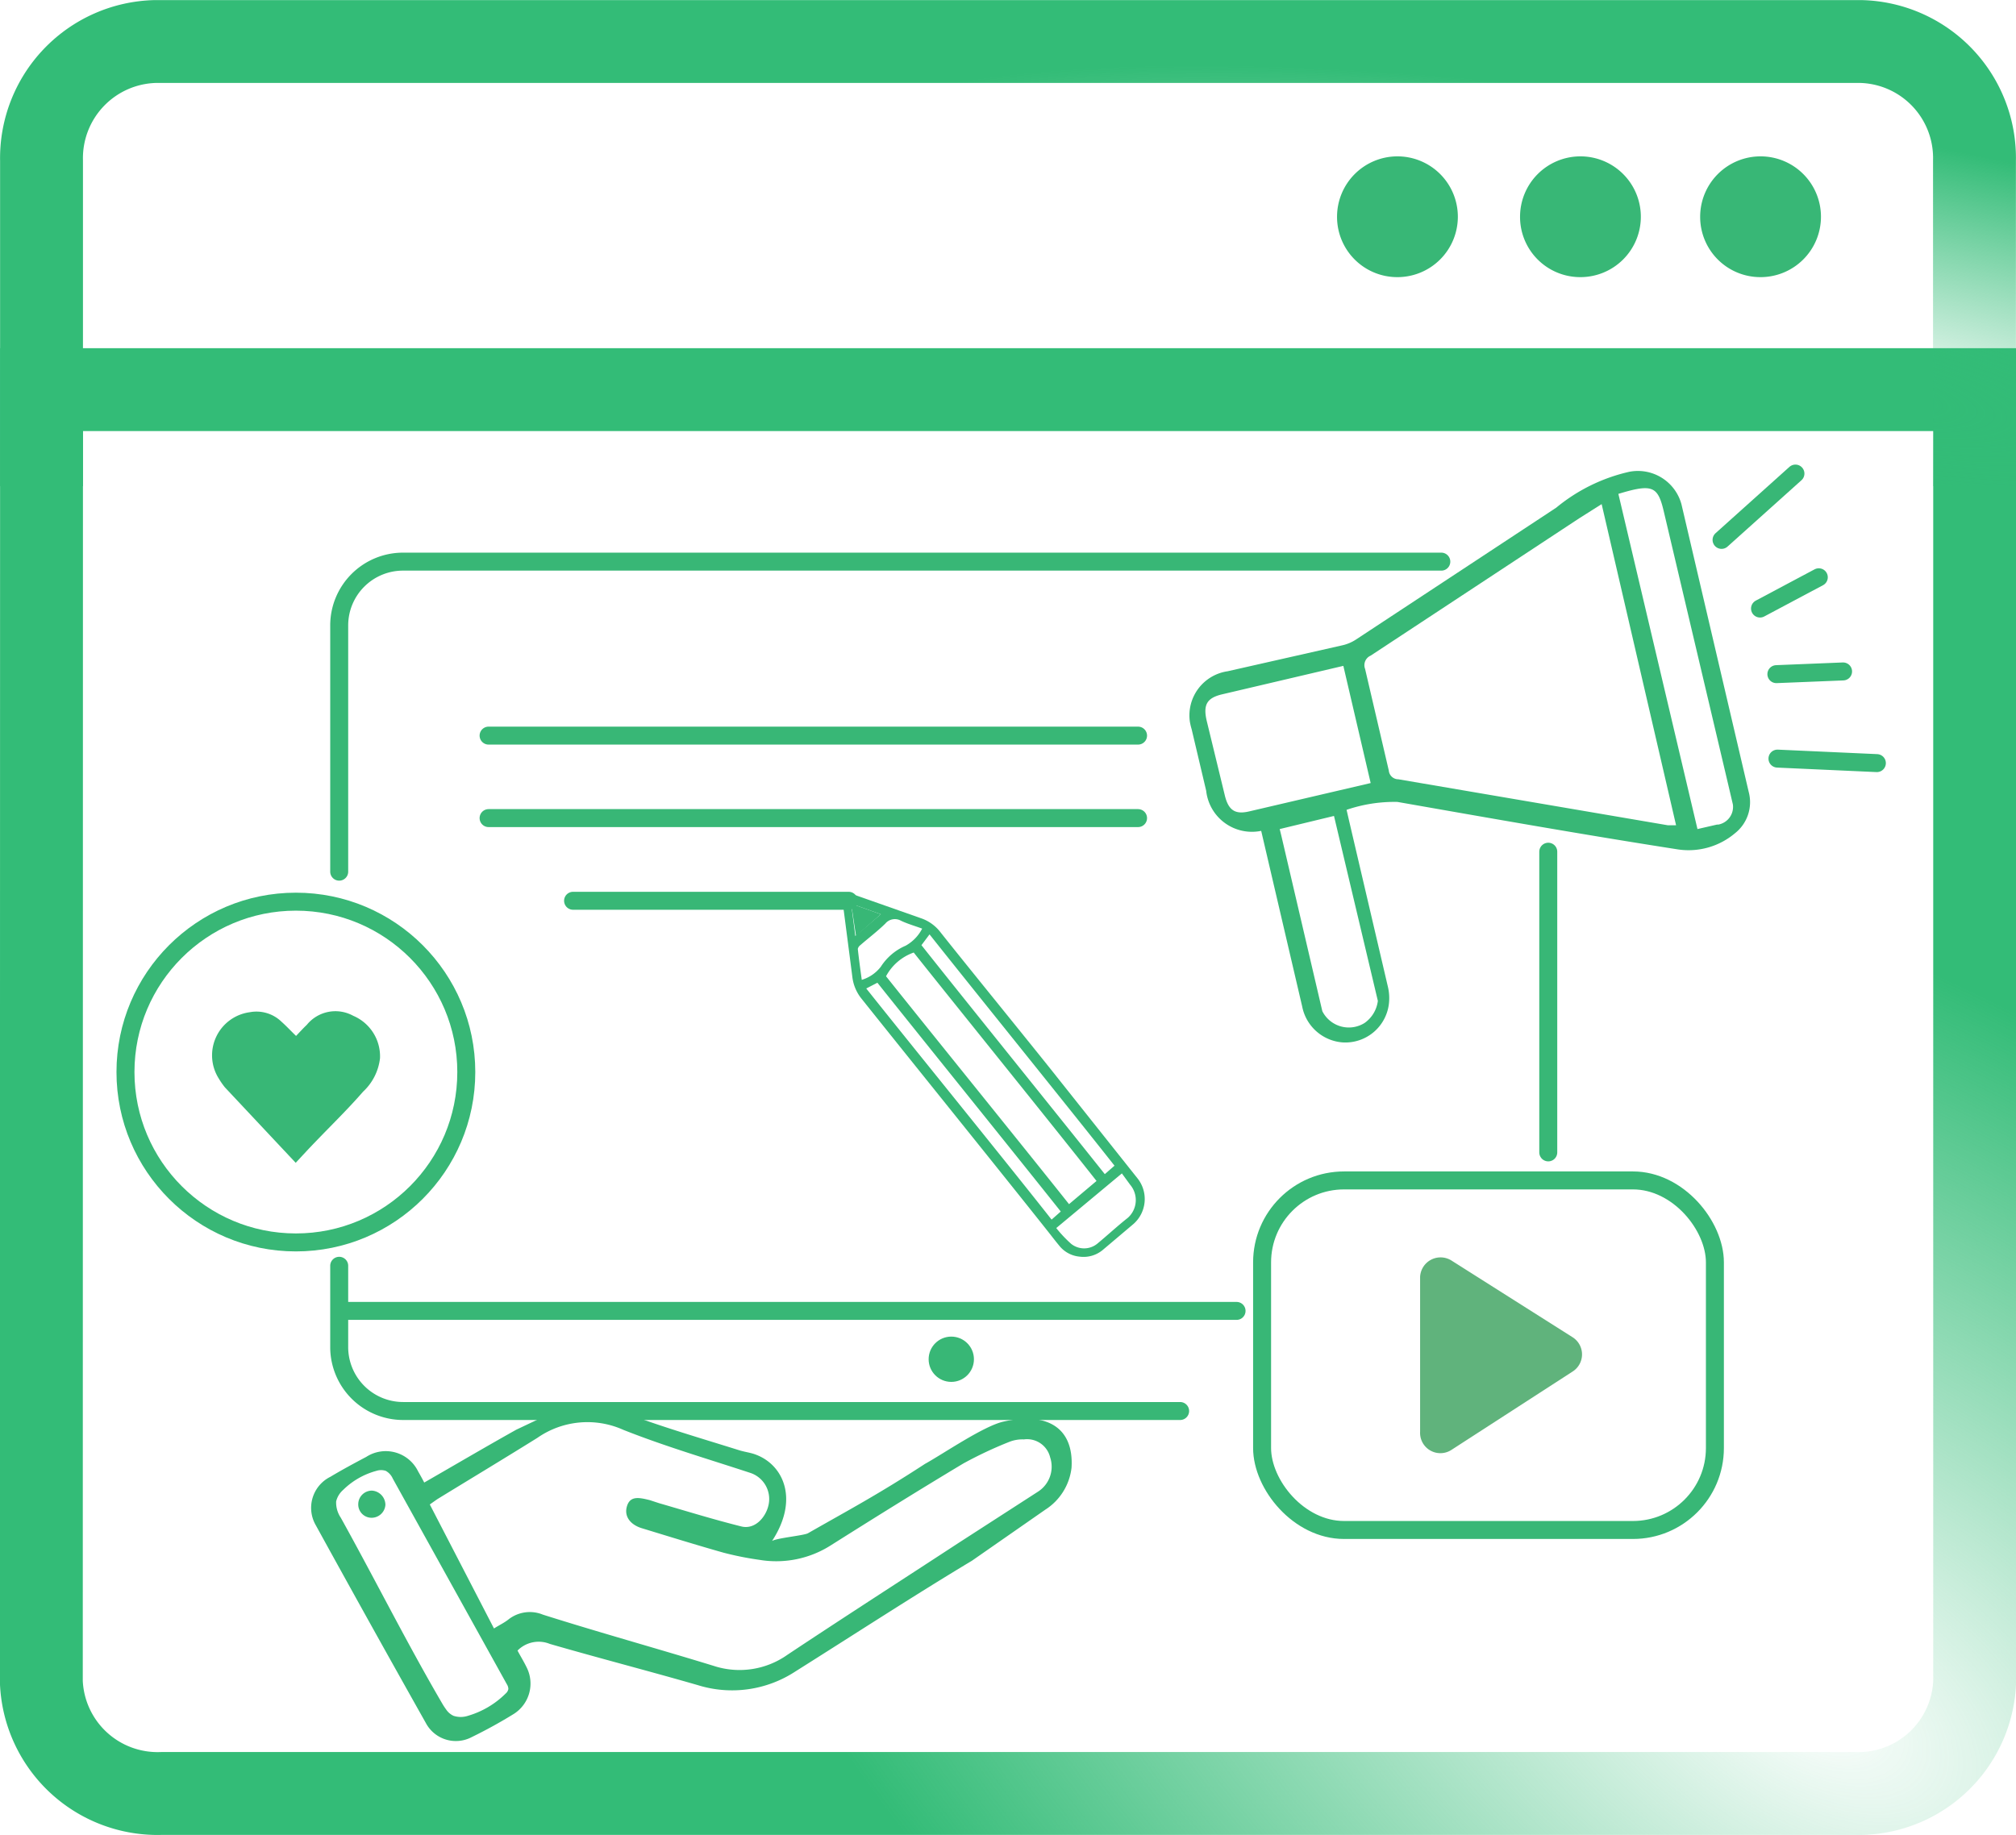<svg id="Layer_1" data-name="Layer 1" xmlns="http://www.w3.org/2000/svg" xmlns:xlink="http://www.w3.org/1999/xlink" viewBox="0 0 112.15 102.1"><defs><style>.cls-1,.cls-3,.cls-4,.cls-6{fill:none;}.cls-2{clip-path:url(#clip-path);}.cls-3,.cls-4,.cls-6{stroke-miterlimit:10;}.cls-3,.cls-4{stroke-width:4.61px;}.cls-3{stroke:url(#radial-gradient);}.cls-4{stroke:url(#radial-gradient-2);}.cls-5{fill:#38b776;}.cls-6{stroke:#38b776;stroke-linecap:round;}.cls-7{fill:#60b37c;}</style><clipPath id="clip-path"><rect class="cls-1" width="112.15" height="102.1"/></clipPath><radialGradient id="radial-gradient" cx="-888.56" cy="593.14" r="1" gradientTransform="matrix(60.94, 36.45, 20.09, -33.58, 42333.41, 52400.48)" gradientUnits="userSpaceOnUse"><stop offset="0" stop-color="#33bc77" stop-opacity="0"/><stop offset="0.07" stop-color="#33bc77" stop-opacity="0.08"/><stop offset="1" stop-color="#33bc77"/></radialGradient><radialGradient id="radial-gradient-2" cx="-887.23" cy="570.06" r="1" gradientTransform="matrix(60.93, 11.55, 2.64, -13.94, 52657.03, 18215.79)" xlink:href="#radial-gradient"/></defs><g class="cls-2"><path class="cls-3" d="M2.31,21.68H109.85V93.57a6.47,6.47,0,0,1-6.7,6.22H9a6.47,6.47,0,0,1-6.7-6.22Z"/><path class="cls-4" d="M2.31,27.05V8.94A6.49,6.49,0,0,1,8.64,2.31h94.87a6.48,6.48,0,0,1,6.33,6.63V27.05"/><path class="cls-5" d="M97.94,15.42a3.36,3.36,0,1,0-3.36-3.36A3.35,3.35,0,0,0,97.94,15.42Z"/><path class="cls-5" d="M87.92,15.42a3.36,3.36,0,1,0-3.36-3.36A3.35,3.35,0,0,0,87.92,15.42Z"/><path class="cls-5" d="M77.74,15.42a3.36,3.36,0,1,0-3.36-3.36A3.35,3.35,0,0,0,77.74,15.42Z"/></g><path class="cls-6" d="M65.65,78.51H22.43A3.56,3.56,0,0,1,18.87,75V70.43"/><line class="cls-6" x1="86.13" y1="47.39" x2="86.13" y2="64.12"/><path class="cls-6" d="M18.87,48.5V34.81a3.55,3.55,0,0,1,3.56-3.56H80.18"/><circle class="cls-5" cx="52.92" cy="75.63" r="1.26"/><line class="cls-6" x1="19.1" y1="72.94" x2="68.79" y2="72.94"/><path class="cls-5" d="M54.07,86.84C50.87,88.76,47.43,91,44.25,93a6.42,6.42,0,0,1-5.44.76c-2.74-.79-5.49-1.5-8.22-2.29a1.65,1.65,0,0,0-1.8.37c.17.32.35.61.5.92a2,2,0,0,1-.7,2.6,26.65,26.65,0,0,1-2.34,1.29,1.89,1.89,0,0,1-2.56-.78q-3.09-5.49-6.12-11a1.93,1.93,0,0,1,.81-2.7c.65-.39,1.32-.75,2-1.11a2,2,0,0,1,2.88.81c.11.19.22.39.34.62,1.74-1,3.44-2,5.12-2.94l2.11-1c1.69-.7,3.23-.17,4.79.38,1.8.64,3.64,1.18,5.46,1.75.33.11.68.14,1,.27,1.52.59,2.37,2.5.87,4.79.3-.17,1.77-.3,2-.43,2.31-1.32,3.87-2.14,6.51-3.86,1-.55,3.25-2.1,4.36-2.35,2.47-.56,3.92.37,3.79,2.56A3.2,3.2,0,0,1,58.15,84ZM27.48,90.61c.3-.19.56-.31.79-.49a1.92,1.92,0,0,1,1.93-.28c3.16,1,6.34,1.88,9.5,2.85a4.61,4.61,0,0,0,4.11-.62c3.16-2.1,6.35-4.15,9.53-6.23L57.74,83a1.65,1.65,0,0,0,.68-1.91,1.32,1.32,0,0,0-1.46-1,2,2,0,0,0-.77.12,22.78,22.78,0,0,0-2.6,1.22c-2.47,1.48-4.91,3-7.35,4.54a5.65,5.65,0,0,1-4,.82,17.18,17.18,0,0,1-2-.4c-1.52-.43-3-.89-4.54-1.36-.62-.19-1-.65-.82-1.23s.67-.48,1.27-.33l.52.17c1.52.44,3,.9,4.56,1.29.77.2,1.39-.52,1.53-1.22a1.53,1.53,0,0,0-1-1.75c-2.37-.78-4.76-1.48-7.08-2.4A4.87,4.87,0,0,0,29.9,80c-1.86,1.16-3.72,2.28-5.58,3.42l-.41.29Zm-2.66,4.51a1,1,0,0,0,.41.35,1.29,1.29,0,0,0,.8,0,4.93,4.93,0,0,0,2.1-1.24.44.44,0,0,0,.15-.25.5.5,0,0,0-.08-.26L21.85,82.27a.91.91,0,0,0-.39-.43.84.84,0,0,0-.52,0,4.18,4.18,0,0,0-1.85,1.06,1.23,1.23,0,0,0-.39.64,1.51,1.51,0,0,0,.26.91c1.91,3.44,3.69,7,5.65,10.35A3.53,3.53,0,0,0,24.82,95.12Z"/><path class="cls-5" d="M20.7,82.94a.8.8,0,0,1,.74.79.77.77,0,0,1-.79.72.74.74,0,0,1-.72-.78A.76.76,0,0,1,20.7,82.94Z"/><circle class="cls-6" cx="16.46" cy="59.65" r="9.48"/><path class="cls-5" d="M16.45,64.7l-3.94-4.2a4.26,4.26,0,0,1-.34-.49,2.42,2.42,0,0,1,1.73-3.69,2,2,0,0,1,1.76.53c.27.24.52.51.81.79.2-.21.39-.42.6-.62a2.05,2.05,0,0,1,2.58-.5,2.45,2.45,0,0,1,1.49,2.36,3,3,0,0,1-.94,1.86c-.87,1-1.8,1.9-2.7,2.84C17.17,63.92,16.85,64.27,16.45,64.7Z"/><rect class="cls-6" x="70.21" y="65.68" width="25.19" height="19.45" rx="4.56"/><path class="cls-7" d="M79,71.05v8.62a1.13,1.13,0,0,0,1.75,1l6.74-4.36a1.13,1.13,0,0,0,0-1.9l-6.74-4.27A1.14,1.14,0,0,0,79,71.05Z"/><line class="cls-6" x1="27.18" y1="40.93" x2="63.31" y2="40.93"/><line class="cls-6" x1="27.18" y1="45.52" x2="63.31" y2="45.52"/><line class="cls-6" x1="31.88" y1="50.12" x2="47.21" y2="50.12"/><path class="cls-5" d="M58.91,69.29c-.2-.24-.39-.49-.58-.73-2.55-3.22-7.85-9.79-10.41-13a2.37,2.37,0,0,1-.5-1.17c-.18-1.42-.37-2.84-.55-4.26,0-.42.1-.54.47-.41l3.89,1.37a2.3,2.3,0,0,1,1.08.77c1.27,1.61,5.3,6.56,6.57,8.17l4.38,5.51A1.85,1.85,0,0,1,63,68.15l-1.62,1.37a1.67,1.67,0,0,1-1.33.4A1.64,1.64,0,0,1,58.91,69.29ZM61,65.71C58.54,62.59,53.31,56.12,50.83,53a2.8,2.8,0,0,0-1.54,1.32C51.76,57.42,57,63.89,59.47,67Zm1-.85c-2.5-3.17-7.76-9.68-10.29-12.87l-.45.6c2.48,3.13,7.71,9.61,10.2,12.74ZM48.19,55C50.71,58.17,56,64.68,58.5,67.86l.51-.45c-2.47-3.11-7.7-9.59-10.2-12.73ZM58.76,68.33a7,7,0,0,0,.83.88,1.16,1.16,0,0,0,1.44,0c.57-.47,1.14-1,1.7-1.44a1.32,1.32,0,0,0,.14-1.85l-.46-.63Zm-8.64-17.1a.69.69,0,0,0-.87.16c-.44.43-.93.8-1.39,1.2a.36.36,0,0,0-.14.21c.06.56.14,1.13.22,1.72A2.11,2.11,0,0,0,49,53.79a3.08,3.08,0,0,1,1.38-1.17,2.28,2.28,0,0,0,.92-.95C50.9,51.52,50.5,51.41,50.12,51.23ZM49,50.87l-1.65-.59.23,1.8Z"/><path class="cls-5" d="M47.62,52.08,49,50.87l-1.65-.59Z"/><path class="cls-5" d="M67.1,44l-.81-3.43a3.34,3.34,0,0,1-.1-.43,2.48,2.48,0,0,1,2.1-2.79L74.7,35.9a2.31,2.31,0,0,0,.74-.32l11.13-7.33a9.76,9.76,0,0,1,4.07-2,2.51,2.51,0,0,1,2.9,1.81l3.74,16a2.2,2.2,0,0,1-.76,2.3,4,4,0,0,1-3.19.9c-5.2-.81-10.4-1.73-15.59-2.64a8.22,8.22,0,0,0-2.83.44l.14.61,2.16,9.24a2.69,2.69,0,0,1,.07.75A2.44,2.44,0,0,1,74.68,58a2.48,2.48,0,0,1-2.24-2l-2.28-9.77A2.56,2.56,0,0,1,67.1,44Zm22-15.95-1.25.79-11.6,7.64a.58.58,0,0,0-.31.74l1.32,5.66a.53.53,0,0,0,.53.48l15,2.56.45,0Zm-14.37,9-.47.11L68,38.63c-.86.2-1.08.58-.87,1.48l1,4.12c.2.85.57,1.1,1.35.92l6.77-1.58Zm19.7,9.08,1.09-.25.07,0a1,1,0,0,0,.81-1.12l-.26-1.11L92.55,28.43c-.33-1.39-.64-1.52-2.52-.95Zm-23.24,0,.1.41,2.27,9.72a1.65,1.65,0,0,0,2.35.66,1.77,1.77,0,0,0,.74-1.23L74.21,45.4Z"/><line class="cls-6" x1="99.88" y1="26.35" x2="95.77" y2="30.04"/><line class="cls-6" x1="101.18" y1="32.12" x2="97.91" y2="33.86"/><line class="cls-6" x1="102.53" y1="37.36" x2="98.82" y2="37.51"/><line class="cls-6" x1="104.41" y1="42.46" x2="98.88" y2="42.21"/></svg>
